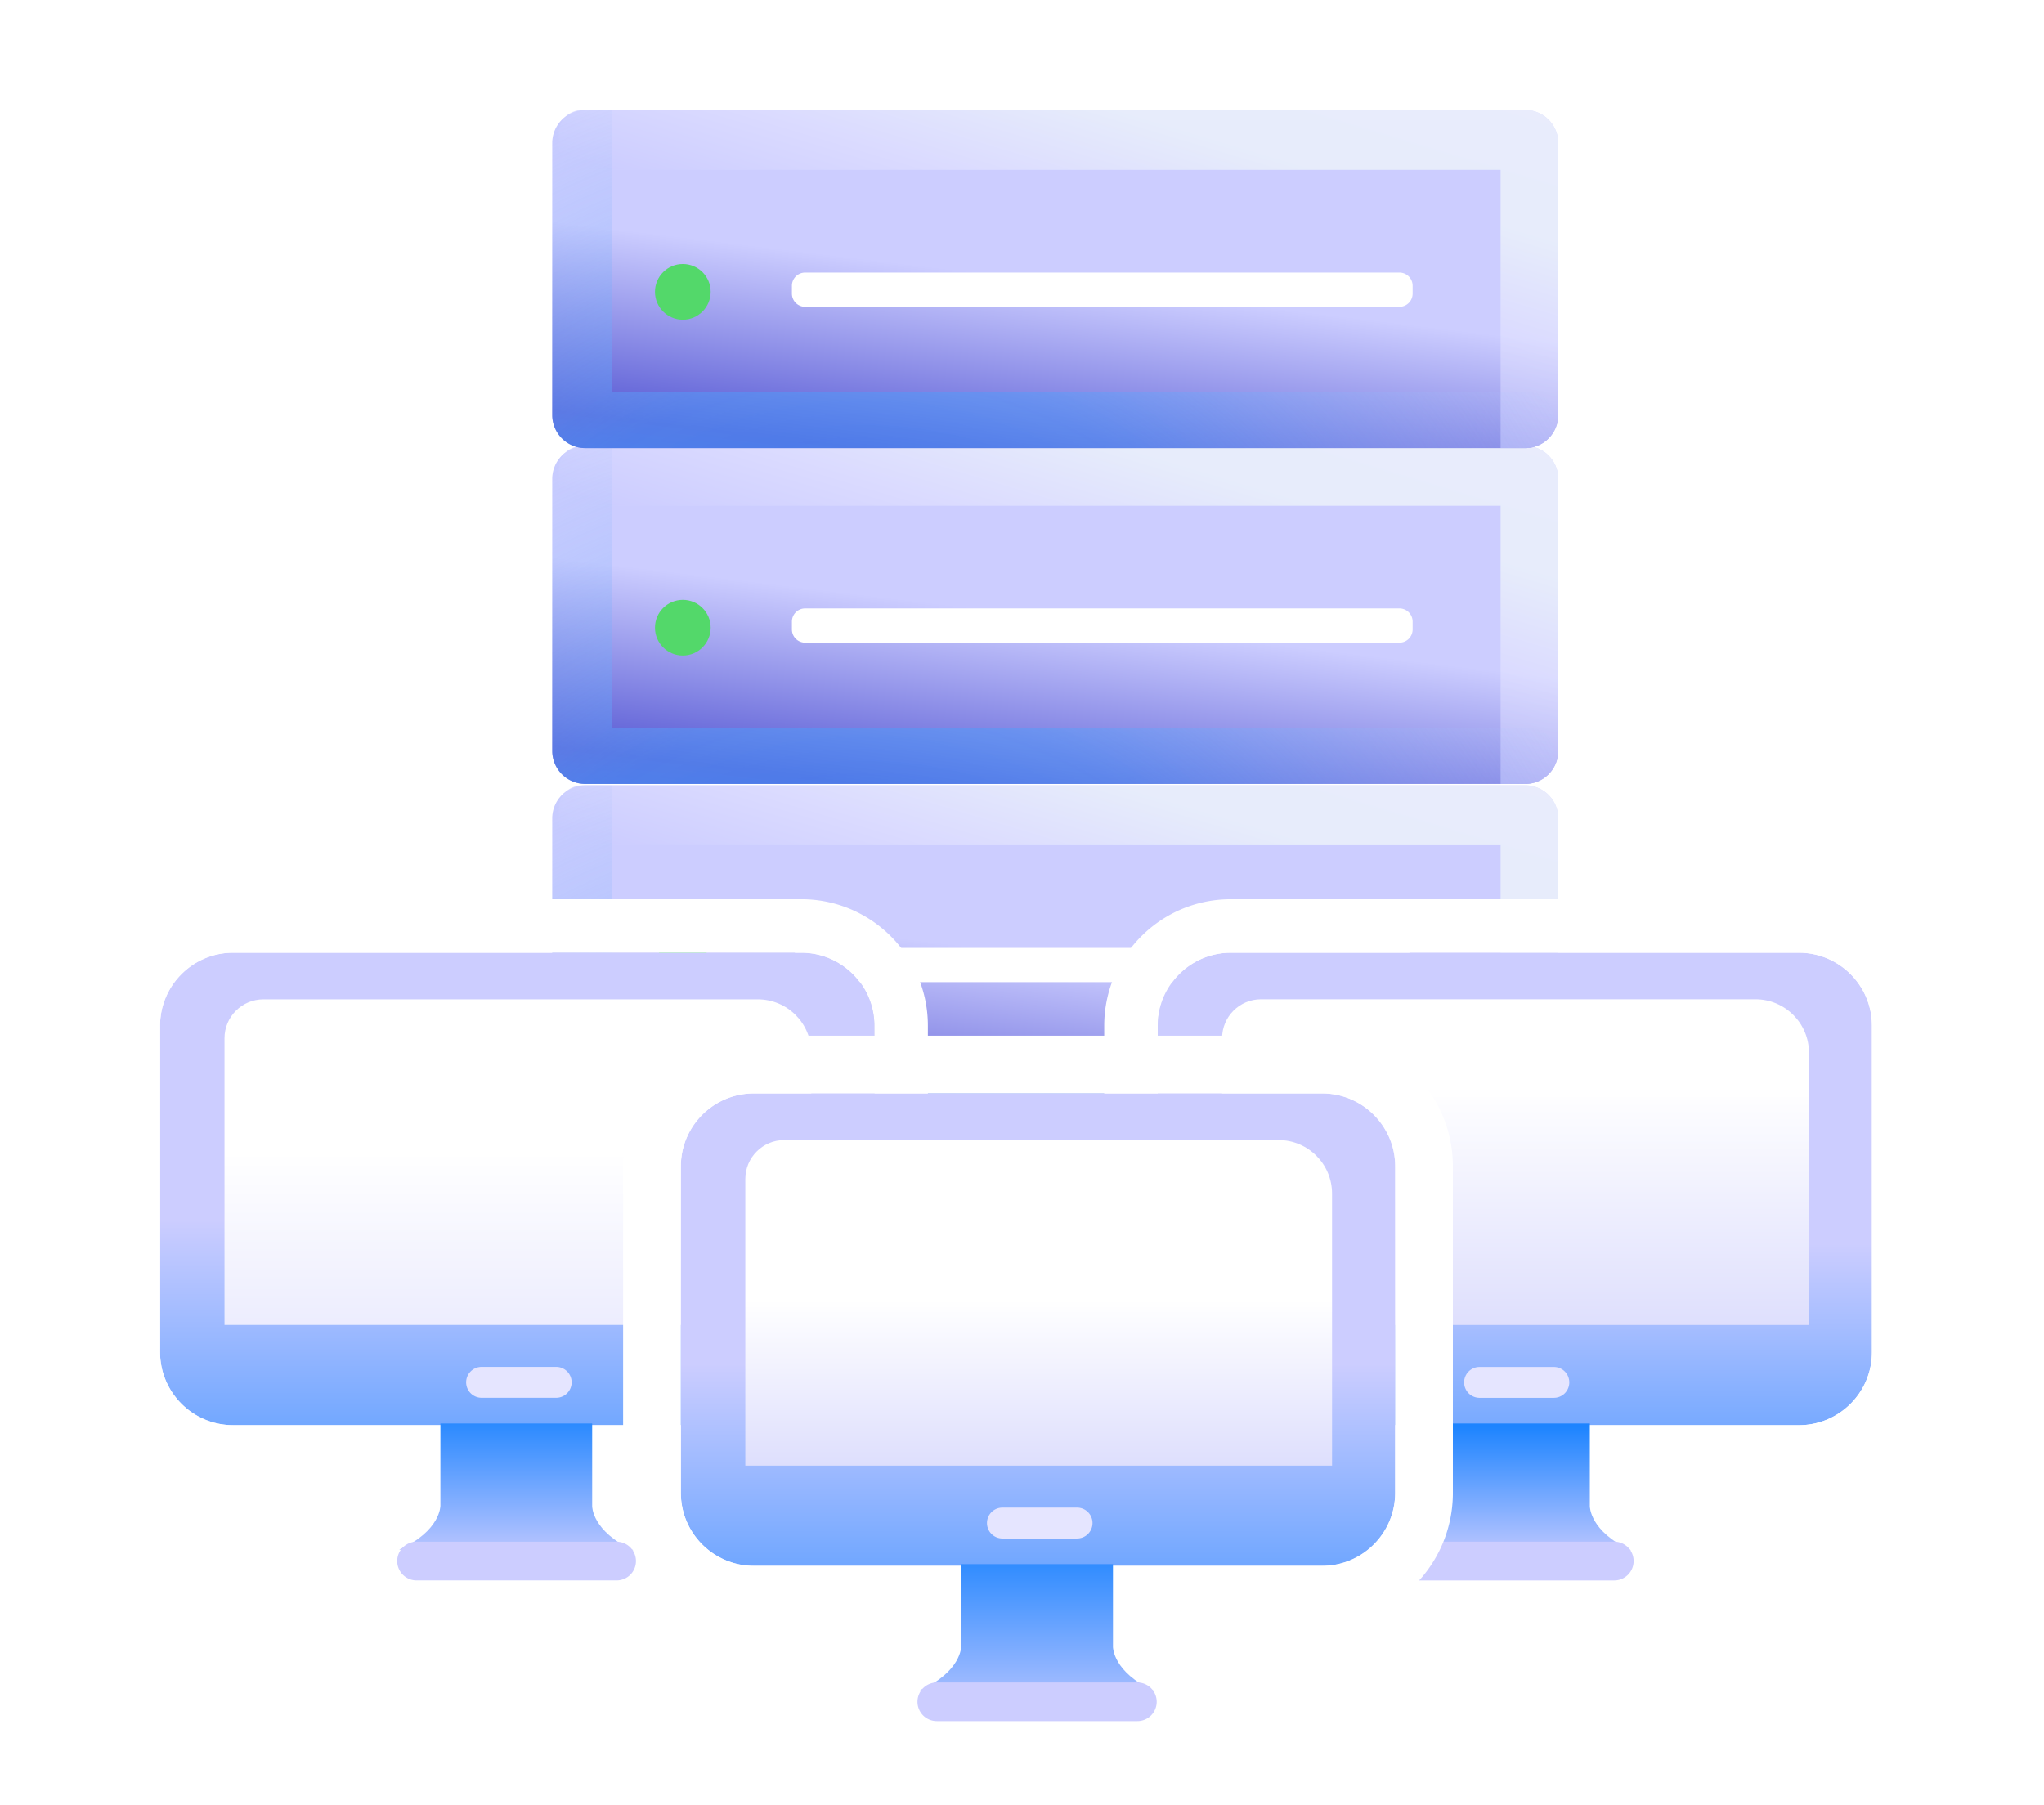 <svg xmlns="http://www.w3.org/2000/svg" xmlns:xlink="http://www.w3.org/1999/xlink" fill-rule="evenodd" stroke-linejoin="round" stroke-miterlimit="1.414" clip-rule="evenodd" viewBox="0 0 420 371" id="sharedhosting"><path fill="none" d="M.33.703h419.036v369.868H.33z"></path><path fill="url(#a)" d="M320.186 168.167a6.784 6.784 0 0 0-6.781-6.781H120.259a6.784 6.784 0 0 0-6.781 6.781v55.92a6.784 6.784 0 0 0 6.781 6.781h193.146a6.784 6.784 0 0 0 6.781-6.781v-55.92Z"></path><path fill="url(#b)" d="M308.341 230.868v-57.171H119.56a4.749 4.749 0 0 1-4.747-4.746v-2.819a4.749 4.749 0 0 1 4.747-4.746h193.845a6.785 6.785 0 0 1 6.726 5.917l.011.085.009.086.008.085.007.086.006.086.005.087.004.087.003.087.001.087.001.088v55.92a6.784 6.784 0 0 1-6.781 6.781h-5.064Z"></path><circle cx="140.305" cy="198.765" r="5.721" fill="#53d86a" class="color53ba2f svgShape"></circle><clipPath id="a"><ellipse cx="141.025" cy="196.932" rx="1.377" ry="1.367" fill="#fe9526" class="color000000 svgShape"></ellipse></clipPath><g clip-path="url(#a)" fill="#fe9526" class="color000000 svgShape"><use width="2.755" height="2.734" x="152.084" y="214.631" transform="scale(.918 .911)" xlink:href="#_Image4"></use></g><path fill="#ffffff" d="M290.266 197.515a2.715 2.715 0 0 0-2.713-2.713H165.436a2.714 2.714 0 0 0-2.712 2.713v1.61a2.713 2.713 0 0 0 2.712 2.712h122.117a2.714 2.714 0 0 0 2.713-2.712v-1.61Z" class="colorffffff svgShape"></path><path fill="url(#d)" d="M120.259 161.386h5.53v58.039h188.76a4.749 4.749 0 0 1 4.747 4.746v2.84c0 .16-.008.318-.024.475a6.78 6.78 0 0 1-5.867 3.382H120.259a6.784 6.784 0 0 1-6.781-6.781v-55.92a6.784 6.784 0 0 1 6.781-6.781Z"></path><path fill="url(#e)" d="M320.186 98.401a6.784 6.784 0 0 0-6.781-6.781H120.259a6.784 6.784 0 0 0-6.781 6.781v55.92a6.784 6.784 0 0 0 6.781 6.781h193.146a6.784 6.784 0 0 0 6.781-6.781v-55.92Z"></path><path fill="url(#f)" d="M308.341 161.102v-57.17H119.56a4.75 4.75 0 0 1-4.747-4.747v-2.818a4.75 4.75 0 0 1 4.747-4.747h193.845a6.786 6.786 0 0 1 6.726 5.918l.011.085.009.085.008.086.007.086.006.086.005.086.004.087.003.087.001.087.001.088v55.92a6.784 6.784 0 0 1-6.781 6.781h-5.064Z"></path><circle cx="140.305" cy="128.999" r="5.721" fill="#53d86a" class="color53ba2f svgShape"></circle><clipPath id="b"><ellipse cx="141.025" cy="127.166" rx="1.377" ry="1.367" fill="#fe9526" class="color000000 svgShape"></ellipse></clipPath><g clip-path="url(#b)" fill="#fe9526" class="color000000 svgShape"><use width="2.755" height="2.734" x="152.084" y="138.064" transform="scale(.918 .911)" xlink:href="#_Image4"></use></g><path fill="#ffffff" d="M290.266 127.749a2.714 2.714 0 0 0-2.713-2.712H165.436a2.713 2.713 0 0 0-2.712 2.712v1.61a2.714 2.714 0 0 0 2.712 2.713h122.117a2.715 2.715 0 0 0 2.713-2.713v-1.61Z" class="colorffffff svgShape"></path><path fill="url(#h)" d="M120.259 91.62h5.53v58.039h188.76a4.75 4.75 0 0 1 4.747 4.747v2.839c0 .161-.008.319-.024.475a6.779 6.779 0 0 1-5.867 3.382H120.259a6.784 6.784 0 0 1-6.781-6.781v-55.92a6.785 6.785 0 0 1 6.781-6.781Z"></path><path fill="url(#i)" d="M320.186 29.384a6.784 6.784 0 0 0-6.781-6.781H120.259a6.784 6.784 0 0 0-6.781 6.781v55.92a6.784 6.784 0 0 0 6.781 6.781h193.146a6.784 6.784 0 0 0 6.781-6.781v-55.92Z"></path><path fill="url(#j)" d="M308.341 92.085V34.914H119.56a4.749 4.749 0 0 1-4.747-4.746v-2.819a4.749 4.749 0 0 1 4.747-4.746h193.845a6.785 6.785 0 0 1 6.726 5.918l.011.085.009.085.008.085.007.086.006.087.005.086.004.087.003.087.001.087.001.088v55.92a6.784 6.784 0 0 1-6.781 6.781h-5.064Z"></path><circle cx="140.305" cy="59.982" r="5.721" fill="#53d86a" class="color53ba2f svgShape"></circle><clipPath id="c"><ellipse cx="141.025" cy="58.149" rx="1.377" ry="1.367" fill="#fe9526" class="color000000 svgShape"></ellipse></clipPath><g clip-path="url(#c)" fill="#fe9526" class="color000000 svgShape"><use width="2.755" height="2.734" x="152.084" y="62.318" transform="scale(.918 .911)" xlink:href="#_Image4"></use></g><path fill="#ffffff" d="M290.266 58.732a2.715 2.715 0 0 0-2.713-2.713H165.436a2.714 2.714 0 0 0-2.712 2.713v1.61a2.713 2.713 0 0 0 2.712 2.712h122.117a2.714 2.714 0 0 0 2.713-2.712v-1.61Z" class="colorffffff svgShape"></path><path fill="url(#l)" d="M120.259 22.603h5.53v58.039h188.76a4.75 4.75 0 0 1 4.747 4.747v2.839c0 .16-.008.319-.024.475a6.78 6.78 0 0 1-5.867 3.382H120.259a6.784 6.784 0 0 1-6.781-6.781v-55.92a6.784 6.784 0 0 1 6.781-6.781Z"></path><path fill="url(#m)" d="M384.646 210.796c0-8.279-6.721-15-15-15h-116.75c-8.279 0-15 6.721-15 15v67.094c0 8.278 6.721 15 15 15h116.75c8.279 0 15-6.722 15-15v-67.094Z"></path><path fill="#ffffff" d="m369.979 184.798.333.006.332.011.332.014.329.019.33.023.329.027.326.031.328.036.327.039.324.044.323.047.324.052.32.055.319.059.321.063.317.068.316.071.315.074.312.079.311.082.311.086.309.09.307.094.305.097.306.101.301.104.299.108.3.111.298.116.295.119.293.121.29.126.289.128.29.133.284.135.284.139.282.143.277.144.281.15.275.152.272.154.272.159.268.16.268.166.265.167.259.169.263.175.26.179.252.176.252.182.255.188.25.189.243.189.244.194.24.196.239.199.239.205.235.206.229.206.23.212.227.213.22.213.224.221.221.224.211.219.215.228.212.23.205.228.209.239.202.236.196.234.199.244.196.246.189.244.189.25.186.252.18.249.182.259.176.257.173.259.172.265.165.262.166.268.161.269.158.272.155.272.154.28.148.275.144.277.143.284.137.279.136.286.135.293.128.289.125.29.123.297.117.291.114.293.112.3.108.301.107.308.1.303.096.303.093.305.089.305.089.318.082.313.077.307.075.314.072.322.066.315.063.315.06.323.056.323.051.323.048.324.043.324.039.324.035.325.032.331.027.331.022.324.02.332.014.331.011.331.006.337.002.298v67.159l-.002.298-.006.338-.011.331-.014.331-.02.331-.022.324-.027.332-.032.331-.035.324-.039.324-.043.324-.048.324-.051.323-.056.323-.06.323-.063.315-.066.316-.072.321-.075.314-.077.307-.082.313-.089.319-.089.305-.093.304-.096.303-.1.303-.107.308-.108.301-.112.3-.114.293-.117.292-.123.296-.125.29-.128.289-.135.293-.136.286-.137.28-.143.283-.144.277-.148.275-.154.28-.155.273-.158.271-.161.27-.166.268-.165.261-.172.266-.173.258-.176.257-.182.26-.18.249-.186.252-.189.249-.189.244-.196.246-.199.244-.196.234-.202.237-.209.238-.205.228-.212.23-.215.229-.211.218-.221.224-.224.222-.22.212-.227.214-.23.211-.229.206-.235.206-.239.205-.238.199-.241.196-.244.194-.243.189-.25.189-.255.189-.252.181-.252.177-.26.178-.263.176-.259.168-.265.168-.268.165-.267.16-.273.159-.273.155-.275.152-.28.15-.277.144-.282.142-.284.139-.284.135-.29.133-.289.129-.29.125-.293.122-.296.119-.297.115-.3.112-.299.107-.301.104-.306.102-.305.097-.307.093-.309.09-.311.087-.311.082-.312.078-.315.075-.316.071-.317.067-.321.063-.319.06-.32.055-.324.051-.323.048-.324.043-.327.04-.328.035-.326.031-.329.027-.33.023-.329.019-.332.015-.332.01-.333.007-.298.002h-116.82l-.298-.002-.333-.007-.332-.01-.332-.015-.329-.019-.33-.023-.329-.027-.326-.031-.328-.035-.327-.04-.325-.043-.323-.048-.321-.051-.321-.055-.32-.06-.321-.063-.317-.067-.316-.071-.315-.075-.312-.078-.311-.082-.311-.087-.309-.09-.307-.093-.307-.098-.303-.101-.3-.103-.301-.108-.3-.112-.297-.115-.296-.119-.293-.122-.29-.125-.289-.129-.29-.133-.284-.135-.284-.139-.282-.142-.277-.144-.28-.15-.275-.152-.273-.155-.273-.159-.267-.16-.268-.165-.265-.168-.262-.17-.26-.174-.257-.176-.255-.179-.255-.184-.252-.186-.246-.186-.247-.192-.244-.194-.241-.196-.238-.199-.239-.205-.235-.206-.229-.206-.23-.211-.227-.214-.22-.212-.224-.222-.221-.224-.211-.218-.216-.229-.211-.23-.205-.228-.209-.238-.202-.237-.196-.234-.199-.244-.196-.246-.189-.244-.189-.249-.186-.252-.183-.254-.179-.255-.173-.252-.176-.263-.172-.266-.165-.261-.166-.268-.161-.27-.158-.271-.155-.273-.154-.28-.148-.275-.144-.277-.143-.283-.14-.286-.135-.286-.13-.281-.128-.289-.128-.296-.123-.296-.117-.292-.114-.293-.112-.3-.11-.307-.104-.302-.099-.296-.099-.31-.092-.304-.091-.312-.086-.312-.081-.306-.079-.314-.075-.314-.072-.321-.066-.316-.064-.322-.06-.322-.053-.31-.052-.324-.049-.33-.043-.324-.039-.324-.035-.324-.032-.331-.027-.332-.023-.324-.019-.331-.014-.331-.011-.331-.006-.338-.002-.298v-67.159l.002-.298.006-.337.011-.331.014-.331.019-.332.023-.324.027-.331.032-.331.035-.325.039-.324.043-.324.049-.33.052-.323.053-.31.06-.323.064-.322.066-.315.072-.322.075-.314.079-.313.081-.307.086-.312.091-.311.092-.305.099-.309.099-.297.104-.302.11-.307.112-.3.114-.293.117-.291.123-.297.128-.296.128-.288.13-.282.135-.286.14-.285.143-.284.144-.277.148-.275.154-.28.155-.272.158-.272.161-.269.166-.268.165-.262.172-.265.176-.264.173-.252.179-.255.183-.253.186-.252.189-.25.189-.244.196-.246.199-.244.196-.234.202-.236.209-.239.205-.228.211-.23.216-.228.211-.219.221-.224.224-.221.22-.213.227-.213.23-.212.229-.206.235-.206.239-.205.239-.199.24-.196.244-.194.247-.191.246-.187.252-.186.255-.184.255-.179.257-.176.26-.173.262-.171.265-.167.268-.166.268-.16.272-.159.272-.154.275-.152.281-.15.277-.144.282-.143.284-.139.284-.135.29-.133.289-.128.29-.126.293-.121.295-.119.298-.116.3-.111.301-.108.3-.104.303-.101.307-.097.307-.094.309-.09.311-.086.311-.082.312-.079.315-.074.316-.071.317-.068.321-.063.32-.059.321-.056.321-.051.323-.047.325-.044.327-.039.328-.036.326-.031.329-.027.33-.023.329-.019.332-.014.332-.011.333-.006.298-.002h116.82l.298.002Zm-117.083 10.998-.194.001-.193.004-.192.006-.192.008-.192.011-.19.014-.19.015-.19.018-.188.021-.188.022-.188.025-.186.028-.186.029-.185.032-.184.034-.183.037-.183.038-.182.041-.181.043-.18.045-.179.048-.178.049-.178.052-.176.054-.176.056-.175.057-.174.061-.172.062-.172.064-.171.066-.17.068-.168.07-.168.073-.167.074-.165.076-.165.078-.163.08-.162.082-.161.084-.16.085-.159.088-.158.089-.156.092-.156.093-.154.095-.152.096-.152.099-.15.1-.149.102-.148.104-.146.105-.145.107-.144.109-.142.111-.141.112-.14.114-.138.115-.137.117-.136.119-.133.12-.133.122-.131.124-.129.125-.129.126-.126.128-.125.13-.123.131-.122.132-.121.134-.118.136-.117.137-.116.138-.114.139-.112.141-.111.143-.108.143-.108.146-.105.146-.104.148-.102.149-.1.15-.099.151-.096.153-.095.154-.093.155-.091.157-.09.158-.087.158-.086.16-.084.161-.082.163-.08.163-.078.165-.076.165-.074.167-.072.167-.071.169-.068.17-.066.171-.064.172-.062.172-.06.174-.058.175-.056.175-.054.177-.052.177-.049.179-.047.179-.046.18-.043.181-.04.182-.039.182-.036.184-.035.184-.031.185-.03.186-.027.186-.025.187-.023.188-.02.189-.019.189-.015.19-.014.191-.01.191-.009.192-.006.193-.004.193-.001.194v67.094l.001.193.004.193.006.193.009.192.01.191.014.191.015.19.019.189.02.189.023.188.025.187.027.187.03.185.031.185.035.185.036.183.039.183.04.181.043.181.046.18.047.18.049.178.052.178.054.176.056.176.058.174.06.174.062.173.064.172.066.17.068.17.071.169.072.168.074.166.076.166.078.164.08.164.082.162.084.161.086.16.087.159.09.157.091.157.093.155.095.154.096.153.099.152.1.15.102.149.104.147.105.147.108.145.108.144.111.142.112.141.114.14.116.138.117.137.118.135.121.134.122.133.123.131.125.129.126.128.129.127.129.125.131.123.133.122.133.12.136.119.137.117.138.116.14.113.141.113.142.11.144.109.145.107.146.106.148.103.149.102.15.101.152.098.152.097.154.095.156.093.156.091.158.089.159.088.16.086.161.084.162.081.163.08.165.079.165.076.167.074.168.072.168.07.17.068.171.067.172.064.172.062.174.06.175.058.176.056.176.053.178.052.178.05.179.047.18.045.181.043.182.041.183.039.183.036.184.034.185.032.186.03.186.027.188.025.188.023.188.02.19.018.19.016.19.013.192.011.192.009.192.006.193.003.194.002h116.75l.194-.002.193-.003.192-.006.192-.009.192-.011.19-.013.19-.016.19-.018.188-.02.188-.023.188-.025.186-.027.186-.03.185-.032.184-.034.183-.036.183-.039.182-.041.181-.043.18-.045.179-.047.178-.05.178-.052.176-.053.176-.056.175-.058.174-.06.172-.062.172-.064.171-.067.17-.068.168-.07.168-.072.167-.074.165-.076.165-.079.163-.08.162-.081.161-.084.16-.086.159-.088.158-.089.156-.091.156-.093.154-.095.152-.097.152-.098.15-.101.149-.102.148-.103.146-.106.145-.107.144-.109.142-.11.141-.113.14-.113.138-.116.137-.117.136-.119.133-.12.133-.122.131-.123.129-.125.129-.127.126-.128.125-.129.123-.131.122-.133.121-.134.118-.135.117-.137.116-.138.114-.14.112-.141.111-.142.108-.144.108-.145.105-.147.104-.147.102-.149.1-.15.099-.152.096-.153.095-.154.093-.155.091-.157.09-.157.087-.159.086-.16.084-.161.082-.162.08-.164.078-.164.076-.166.074-.166.072-.168.071-.169.068-.17.066-.17.064-.172.062-.173.06-.174.058-.174.056-.176.054-.176.052-.178.049-.178.047-.18.046-.18.043-.181.04-.181.039-.183.036-.183.035-.185.031-.185.03-.185.027-.187.025-.187.023-.188.02-.189.019-.189.015-.19.014-.191.01-.191.009-.192.006-.193.004-.193.001-.193v-67.094l-.001-.194-.004-.193-.006-.193-.009-.192-.01-.191-.014-.191-.015-.19-.019-.189-.02-.189-.023-.188-.025-.187-.027-.186-.03-.186-.031-.185-.035-.184-.036-.184-.039-.182-.04-.182-.043-.181-.046-.18-.047-.179-.049-.179-.052-.177-.054-.177-.056-.175-.058-.175-.06-.174-.062-.172-.064-.172-.066-.171-.068-.17-.071-.169-.072-.167-.074-.167-.076-.165-.078-.165-.08-.163-.082-.163-.084-.161-.086-.16-.087-.158-.09-.158-.091-.157-.093-.155-.095-.154-.096-.153-.099-.151-.1-.15-.102-.149-.104-.148-.105-.146-.108-.146-.108-.143-.111-.143-.112-.141-.114-.139-.116-.138-.117-.137-.118-.136-.121-.134-.122-.132-.123-.131-.125-.13-.126-.128-.129-.126-.129-.125-.131-.124-.133-.122-.133-.12-.136-.119-.137-.117-.138-.115-.14-.114-.141-.112-.142-.111-.144-.109-.145-.107-.146-.105-.148-.104-.149-.102-.15-.1-.152-.099-.152-.096-.154-.095-.156-.093-.156-.092-.158-.089-.159-.088-.16-.085-.161-.084-.162-.082-.163-.08-.165-.078-.165-.076-.167-.074-.168-.073-.168-.07-.17-.068-.171-.066-.172-.064-.172-.062-.174-.061-.175-.057-.176-.056-.176-.054-.178-.052-.178-.049-.179-.048-.18-.045-.181-.043-.182-.041-.183-.038-.183-.037-.184-.034-.185-.032-.186-.029-.186-.028-.188-.025-.188-.022-.188-.021-.19-.018-.19-.015-.19-.014-.192-.011-.192-.008-.192-.006-.193-.004-.194-.001h-116.75Z" class="colorffffff svgShape"></path><path fill="url(#n)" d="M371.709 216.358c0-6.071-4.929-11-11-11H259.115c-4.416 0-8 3.585-8 8v58.938h120.594v-55.938Z"></path><path fill="#e5e5ff" d="M322.459 284.093a3.174 3.174 0 0 0-3.172-3.172h-15.344a3.173 3.173 0 0 0 0 6.344h15.344a3.174 3.174 0 0 0 3.172-3.172Z" class="colore5f1ff svgShape"></path><path fill="url(#o)" d="M295.493 292.539h31.185v17.004s-.056 5.197 8.457 9.033c-3.919.89-29.599 0-29.599 0v-.131c-.307.019-14.622.877-18.5 0 8.513-3.816 8.457-8.988 8.457-8.988v-16.918Z"></path><path fill="#cccdff" d="M335.677 320.803a3.977 3.977 0 0 0-3.975-3.976h-41.205a3.977 3.977 0 0 0-3.976 3.976v.017a3.978 3.978 0 0 0 3.976 3.976h41.205a3.978 3.978 0 0 0 3.975-3.976v-.017Z" class="colorcce6ff svgShape"></path><path fill="#cccdff" fill-opacity=".259" d="M184.047 216.266c0-8.279-6.721-15-15-15H52.276c-8.279 0-15 6.721-15 15v67.091c0 8.279 6.721 15 15 15h116.771c8.279 0 15-6.721 15-15v-67.091Z" class="colorcce6ff svgShape"></path><path fill="url(#p)" d="M179.659 210.793c0-8.279-6.721-15-15-15H47.888c-8.278 0-15 6.721-15 15v67.091c0 8.279 6.722 15 15 15h116.771c8.279 0 15-6.721 15-15v-67.091Z"></path><path fill="#ffffff" d="m164.994 184.795.332.006.331.011.331.015.331.018.33.023.329.028.326.031.327.035.327.04.325.043.323.047.322.052.322.055.32.059.319.064.317.067.316.071.315.075.312.078.313.083.31.086.308.089.307.094.305.097.305.101.302.104.299.108.302.112.295.115.295.118.294.123.291.125.291.13.286.131.284.135.285.139.282.143.28.146.277.148.275.151.276.157.269.157.267.16.268.165.266.168.262.171.26.173.257.176.258.181.251.181.25.184.249.19.25.193.244.195.238.194.238.198.238.204.236.207.229.206.23.211.227.214.223.216.221.218.218.22.217.226.216.228.208.227.205.228.209.238.202.236.199.239.196.24.192.242.196.252.186.246.183.247.186.258.179.255.176.257.176.264.169.259.165.262.166.268.161.27.159.271.157.278.151.275.145.27.147.282.143.283.14.286.135.286.133.287.128.289.125.29.121.29.12.298.115.299.11.294.108.301.107.308.1.303.097.303.092.305.089.305.089.318.082.313.077.307.075.314.072.322.068.321.063.316.058.316.056.323.05.317.048.324.044.33.039.324.036.331.031.325.027.324.023.332.019.331.015.337.01.331.006.325.003.298v67.169l-.003.298-.006.325-.01.331-.015.337-.019.332-.023.331-.027.324-.031.325-.036.331-.039.324-.044.331-.048.323-.05.317-.056.323-.058.316-.063.316-.068.322-.072.321-.075.314-.077.307-.082.313-.089.319-.089.305-.092.304-.097.304-.1.302-.107.308-.108.301-.11.294-.115.299-.12.298-.121.291-.125.289-.128.289-.133.288-.135.286-.14.284-.143.284-.147.283-.145.27-.151.274-.157.278-.158.271-.162.27-.166.268-.165.262-.169.26-.176.263-.176.257-.179.255-.186.258-.183.248-.185.245-.197.253-.192.242-.196.239-.199.238-.202.237-.209.238-.205.229-.208.226-.215.228-.218.226-.218.22-.221.218-.223.216-.227.214-.23.211-.229.206-.235.206-.239.205-.239.199-.237.193-.244.195-.25.194-.249.188-.25.185-.252.181-.256.181-.258.176-.26.174-.262.17-.266.168-.268.165-.267.16-.27.158-.274.156-.276.151-.277.149-.279.145-.283.143-.285.139-.284.135-.286.132-.291.129-.292.126-.293.122-.295.118-.295.115-.302.112-.3.108-.301.104-.305.101-.305.097-.307.094-.308.089-.31.087-.313.082-.311.079-.316.075-.316.071-.317.067-.319.063-.32.059-.322.056-.322.051-.323.047-.325.044-.327.039-.326.035-.327.032-.33.027-.329.023-.33.019-.331.014-.333.011-.332.006-.298.002H47.853l-.298-.002-.332-.006-.333-.011-.331-.014-.329-.019-.33-.023-.33-.027-.327-.032-.328-.035-.325-.039-.324-.044-.324-.047-.323-.052-.321-.055-.32-.059-.319-.063-.317-.067-.317-.072-.313-.074-.314-.079-.312-.082-.309-.086-.309-.09-.31-.094-.304-.097-.301-.1-.304-.105-.301-.108-.298-.112-.297-.115-.295-.118-.294-.122-.291-.126-.289-.128-.289-.133-.286-.136-.282-.138-.283-.143-.279-.145-.277-.149-.276-.151-.272-.155-.272-.159-.268-.16-.268-.165-.265-.168-.262-.17-.261-.174-.257-.176-.257-.181-.252-.181-.253-.187-.249-.189-.243-.189-.244-.194-.241-.196-.241-.202-.239-.205-.228-.2-.233-.209-.23-.211-.227-.214-.223-.216-.221-.218-.221-.224-.211-.218-.215-.228-.212-.23-.209-.233-.205-.234-.203-.237-.198-.238-.196-.239-.196-.247-.189-.244-.189-.249-.186-.252-.183-.254-.179-.255-.176-.257-.173-.259-.172-.264-.168-.267-.163-.263-.162-.27-.158-.271-.154-.273-.152-.274-.15-.281-.147-.282-.14-.279-.137-.278-.136-.287-.135-.293-.128-.289-.125-.289-.124-.297-.117-.292-.113-.293-.115-.306-.108-.301-.102-.296-.1-.302-.099-.31-.095-.311-.088-.305-.085-.306-.083-.312-.08-.32-.075-.315-.07-.314-.067-.316-.063-.315-.06-.323-.055-.323-.052-.323-.047-.324-.043-.324-.04-.324-.035-.325-.031-.331-.027-.331-.023-.324-.019-.332-.015-.331-.01-.331-.007-.337-.002-.298v-67.156l.002-.299.007-.337.01-.331.015-.331.019-.331.023-.325.027-.331.031-.331.035-.325.04-.324.043-.324.047-.323.052-.324.055-.323.06-.323.063-.315.067-.315.07-.315.075-.314.08-.32.083-.313.085-.306.088-.305.095-.311.099-.31.1-.302.102-.296.108-.301.115-.306.113-.293.117-.292.124-.296.125-.29.128-.289.135-.293.136-.286.137-.28.14-.278.147-.282.15-.281.152-.274.154-.273.158-.271.162-.27.162-.263.169-.267.172-.264.173-.259.176-.257.179-.255.183-.254.185-.251.19-.25.189-.244.196-.246.196-.24.199-.239.202-.236.205-.234.209-.232.212-.231.215-.228.211-.218.22-.224.222-.218.223-.216.227-.214.23-.211.232-.209.229-.201.239-.204.241-.201.241-.197.244-.194.243-.189.25-.189.252-.187.252-.181.258-.181.257-.176.259-.173.263-.171.265-.168.268-.165.268-.16.272-.159.273-.155.275-.151.277-.148.28-.146.282-.143.282-.138.286-.136.289-.133.289-.128.291-.125.294-.123.295-.118.298-.116.297-.11.301-.109.304-.105.301-.1.304-.097.31-.094.309-.09.309-.085.312-.083.315-.079.312-.074.316-.071.318-.067.319-.064.32-.059.321-.055.323-.052.324-.047.324-.043.325-.04.329-.035.326-.031.329-.028.331-.023.33-.018.331-.015.331-.011.332-.006.299-.002h116.842l.299.002ZM47.888 195.793l-.193.001-.194.004-.192.006-.192.009-.191.011-.191.013-.19.016-.189.018-.189.02-.188.023-.187.025-.187.027-.186.03-.185.032-.184.034-.183.036-.183.039-.182.04-.18.043-.181.046-.179.047-.178.05-.178.051-.176.054-.176.056-.174.058-.174.06-.173.062-.172.064-.171.066-.169.068-.169.071-.168.072-.166.074-.166.076-.164.078-.164.08-.162.082-.161.084-.16.086-.159.087-.158.09-.156.091-.155.093-.154.095-.153.097-.152.098-.15.1-.149.102-.148.104-.146.106-.145.107-.144.109-.142.11-.141.112-.14.114-.138.116-.137.117-.135.118-.134.121-.133.122-.131.123-.129.125-.128.127-.127.128-.125.129-.123.131-.122.133-.12.134-.119.135-.117.137-.116.138-.113.14-.113.141-.11.142-.109.144-.107.145-.106.146-.103.148-.102.149-.101.15-.098.152-.097.152-.095.155-.093.155-.091.156-.09.158-.087.159-.086.16-.084.161-.082.162-.08.163-.078.165-.076.165-.074.167-.072.168-.07.168-.069.17-.066.171-.064.172-.062.173-.06.173-.058.175-.056.176-.054.176-.051.178-.05.178-.047.179-.045.18-.043.181-.041.182-.039.183-.036.183-.034.184-.032.185-.03.186-.027.187-.025.187-.023.188-.02.188-.018.19-.016.19-.013.19-.011.192-.009.192-.006.192-.003.193-.002.194v67.091l.002.194.003.193.006.193.009.192.011.191.013.191.016.19.018.189.02.189.023.187.025.188.027.186.03.186.032.185.034.184.036.184.039.182.041.182.043.181.045.18.047.179.05.179.051.177.054.177.056.175.058.175.06.174.062.172.064.172.066.171.069.17.07.168.072.168.074.167.076.165.078.165.08.163.082.162.084.162.086.16.087.158.09.158.091.156.093.156.095.154.097.153.098.151.101.15.102.149.103.148.106.146.107.145.109.144.11.143.113.141.113.139.116.138.117.137.119.136.12.134.122.132.123.131.125.13.127.128.128.126.129.125.131.124.133.121.134.121.135.118.137.118.138.115.14.114.141.112.142.111.144.109.145.107.146.105.148.104.149.102.15.1.152.099.153.096.154.095.155.093.156.092.158.089.159.088.16.085.161.084.162.082.164.08.164.078.166.076.166.074.168.073.169.07.169.068.171.066.172.064.173.062.174.06.174.058.176.056.176.054.178.052.178.049.179.048.181.045.18.043.182.041.183.038.183.037.184.034.185.032.186.029.187.027.187.026.188.022.189.021.189.018.19.015.191.014.191.011.192.008.192.006.194.004.193.001h116.771l.194-.001.193-.004.193-.006.192-.008.191-.011.191-.014.19-.015.189-.018.189-.021.188-.022.187-.026.187-.027.185-.029.185-.032.184-.034.184-.037.183-.038.181-.041.181-.043.18-.045.18-.048.178-.049.177-.052.177-.054.176-.056.174-.058.174-.06.173-.062.172-.064.17-.066.17-.068.169-.07.168-.073.166-.074.166-.076.164-.078.164-.08.162-.082.161-.084.16-.085.159-.088.157-.089.157-.092.155-.093.154-.095.153-.096.151-.099.151-.1.149-.102.147-.104.147-.105.145-.107.144-.109.142-.111.141-.112.14-.114.138-.115.137-.118.135-.118.134-.121.132-.121.131-.124.13-.125.128-.126.127-.128.124-.13.124-.131.122-.132.12-.134.119-.136.117-.137.115-.138.114-.139.112-.141.111-.143.109-.144.107-.145.106-.146.103-.148.102-.149.1-.15.099-.151.097-.153.095-.154.093-.156.091-.156.089-.158.088-.158.086-.16.083-.162.082-.162.08-.163.078-.165.077-.165.074-.167.072-.168.07-.168.068-.17.067-.171.064-.172.062-.172.06-.174.058-.175.056-.175.053-.177.052-.177.05-.179.047-.179.045-.18.043-.181.041-.182.038-.182.037-.184.034-.184.032-.185.03-.186.027-.186.025-.188.023-.187.02-.189.018-.189.016-.19.013-.191.011-.191.008-.192.007-.193.003-.193.001-.194v-67.091l-.001-.194-.003-.193-.007-.192-.008-.192-.011-.192-.013-.19-.016-.19-.018-.19-.02-.188-.023-.188-.025-.187-.027-.187-.03-.186-.032-.185-.034-.184-.037-.183-.038-.183-.041-.182-.043-.181-.045-.18-.047-.179-.05-.178-.052-.178-.053-.176-.056-.176-.058-.175-.06-.173-.062-.173-.064-.172-.067-.171-.068-.17-.07-.168-.072-.168-.074-.167-.077-.165-.078-.165-.08-.163-.082-.162-.083-.161-.086-.16-.088-.159-.089-.158-.091-.156-.093-.155-.095-.155-.097-.152-.099-.152-.1-.15-.102-.149-.103-.148-.106-.146-.107-.145-.109-.144-.111-.142-.112-.141-.114-.14-.115-.138-.117-.137-.119-.135-.12-.134-.122-.133-.124-.131-.124-.129-.127-.128-.128-.127-.13-.125-.131-.123-.132-.122-.134-.121-.135-.118-.137-.117-.138-.116-.14-.114-.141-.112-.142-.11-.144-.109-.145-.107-.147-.106-.147-.104-.149-.102-.151-.1-.151-.098-.153-.097-.154-.095-.155-.093-.157-.091-.157-.09-.159-.087-.16-.086-.161-.084-.162-.082-.164-.08-.164-.078-.166-.076-.166-.074-.168-.072-.169-.071-.17-.068-.17-.066-.172-.064-.173-.062-.174-.06-.174-.058-.176-.056-.177-.054-.177-.051-.178-.05-.18-.047-.18-.046-.181-.043-.181-.04-.183-.039-.184-.036-.184-.034-.185-.032-.185-.03-.187-.027-.187-.025-.188-.023-.189-.02-.189-.018-.19-.016-.191-.013-.191-.011-.192-.009-.193-.006-.193-.004-.194-.001H47.888Z" class="colorffffff svgShape"></path><path fill="url(#q)" d="M166.704 216.371c0-6.072-4.929-11-11-11H54.128c-4.415 0-8 3.584-8 8v58.913h120.576v-55.913Z"></path><path fill="#e5e5ff" d="M117.462 284.081a3.177 3.177 0 0 0-3.176-3.175H98.958a3.177 3.177 0 0 0-3.175 3.175 3.176 3.176 0 0 0 3.175 3.175h15.328a3.176 3.176 0 0 0 3.176-3.175Z" class="colore5f1ff svgShape"></path><path fill="url(#r)" d="M90.493 292.539h31.185v17.004s-.056 5.197 8.457 9.033c-3.919.89-29.599 0-29.599 0v-.131c-.307.019-14.622.877-18.5 0 8.513-3.816 8.457-8.988 8.457-8.988v-16.918Z"></path><path fill="#cccdff" d="M130.676 320.816a3.978 3.978 0 0 0-3.976-3.975H85.486a3.977 3.977 0 0 0 0 7.951H126.7a3.978 3.978 0 0 0 3.976-3.976Z" class="colorcce6ff svgShape"></path><path fill="#cccdff" fill-opacity=".259" d="M291.052 245.171c0-8.279-6.721-15-15-15h-116.75c-8.278 0-15 6.721-15 15v67.094c0 8.278 6.722 15 15 15h116.75c8.279 0 15-6.722 15-15v-67.094Z" class="colorcce6ff svgShape"></path><path fill="url(#s)" d="M286.677 239.702c0-8.279-6.721-15-15-15H154.896c-8.279 0-15 6.721-15 15v67.094c0 8.279 6.721 15 15 15h116.781c8.279 0 15-6.721 15-15v-67.094Z"></path><path fill="#ffffff" d="m272.021 212.844.344.007.343.01.342.016.341.019.34.024.341.028.338.032.337.037.336.04.337.045.335.049.333.053.331.057.33.062.329.065.33.07.326.073.323.077.325.081.323.085.321.089.318.093.316.096.316.101.315.104.313.109.31.111.307.115.308.119.304.122.303.126.301.13.298.132.299.138.297.141.29.142.292.147.289.151.287.153.283.157.282.159.282.165.279.167.276.171.272.171.271.176.267.179.267.182.266.188.26.187.26.192.258.195.252.196.252.2.248.203.25.208.247.212.239.21.237.212.237.219.235.221.231.223.228.225.224.227.226.233.218.232.219.238.215.24.212.242.209.244.206.246.202.248.199.25.203.261.192.253.192.26.188.262.186.264.181.265.178.267.178.274.175.275.17.278.164.273.164.28.159.282.157.283.155.29.152.292.145.287.144.295.14.296.134.29.133.298.132.306.127.307.121.301.12.309.116.31.109.305.108.312.106.319.1.313.095.315.094.322.09.322.085.324.079.317.078.324.074.332.069.326.066.333.062.333.055.32.054.334.049.342.045.335.041.335.037.342.031.335.028.335.024.342.02.342.015.349.011.342.006.335.002.306v67.178l-.002.306-.006.335-.011.342-.015.349-.02.342-.024.342-.028.335-.031.335-.037.342-.041.335-.045.335-.049.342-.054.334-.055.319-.062.334-.066.333-.069.326-.074.332-.077.324-.08.317-.085.324-.09.322-.094.322-.095.314-.1.314-.106.32-.108.311-.109.305-.116.31-.12.308-.121.302-.127.307-.132.305-.133.298-.134.291-.14.296-.144.295-.145.287-.152.291-.155.291-.156.283-.16.282-.164.28-.164.273-.17.277-.175.276-.178.274-.178.267-.181.265-.186.264-.188.261-.192.261-.193.254-.202.26-.199.25-.202.248-.206.246-.208.244-.213.242-.215.24-.219.237-.218.232-.226.234-.224.227-.229.226-.231.223-.234.22-.237.218-.237.213-.24.211-.246.21-.25.209-.249.203-.251.2-.252.196-.257.195-.261.192-.26.188-.266.186-.266.182-.268.18-.272.176-.27.171-.277.17-.28.168-.281.165-.282.159-.283.157-.287.153-.289.151-.292.147-.291.143-.296.14-.298.137-.299.133-.301.13-.303.125-.305.123-.307.119-.307.115-.31.111-.313.108-.315.105-.316.1-.315.096-.319.093-.322.09-.322.085-.324.081-.324.077-.327.074-.328.069-.329.065-.331.061-.331.058-.334.053-.335.049-.336.045-.336.04-.337.037-.338.032-.341.028-.339.024-.342.019-.343.015-.342.011-.344.007-.306.002H154.858l-.306-.002-.344-.007-.342-.011-.343-.015-.341-.019-.34-.024-.34-.028-.338-.032-.338-.037-.337-.04-.334-.045-.336-.049-.333-.053-.331-.058-.331-.061-.33-.065-.327-.069-.326-.074-.327-.077-.322-.081-.323-.085-.322-.09-.317-.092-.317-.097-.318-.101-.313-.104-.311-.107-.312-.112-.306-.115-.308-.119-.305-.123-.303-.125-.303-.131-.299-.133-.296-.136-.292-.139-.295-.144-.292-.147-.289-.151-.286-.153-.284-.157-.285-.161-.278-.163-.277-.165-.277-.171-.273-.173-.271-.176-.269-.18-.266-.182-.266-.186-.263-.19-.257-.19-.254-.193-.255-.198-.256-.203-.249-.203-.242-.203-.246-.21-.244-.214-.237-.213-.237-.218-.234-.22-.231-.223-.228-.226-.225-.227-.226-.234-.222-.236-.214-.233-.216-.24-.212-.242-.205-.24-.21-.25-.206-.253-.198-.25-.195-.251-.196-.258-.192-.261-.189-.261-.185-.264-.182-.265-.178-.267-.178-.274-.174-.276-.168-.271-.167-.279-.163-.28-.16-.282-.16-.289-.152-.285-.149-.285-.148-.293-.144-.295-.14-.296-.137-.297-.132-.298-.129-.299-.125-.301-.124-.307-.12-.309-.113-.304-.112-.311-.11-.318-.104-.313-.1-.314-.097-.321-.092-.315-.087-.316-.086-.323-.083-.331-.077-.324-.071-.319-.071-.332-.066-.333-.06-.327-.058-.333-.053-.335-.049-.334-.045-.335-.04-.335-.036-.335-.033-.342-.028-.335-.024-.342-.02-.349-.014-.335-.011-.342-.007-.349-.002-.306v-67.164l.002-.306.007-.349.011-.342.014-.335.02-.349.024-.342.028-.335.033-.342.036-.335.04-.335.045-.335.049-.334.053-.335.058-.334.06-.326.066-.333.071-.333.071-.318.077-.324.083-.331.086-.323.087-.316.092-.316.098-.321.099-.313.104-.313.11-.318.112-.311.113-.304.12-.309.124-.308.125-.3.129-.299.132-.299.137-.296.14-.296.144-.295.148-.293.149-.286.152-.284.16-.289.16-.282.163-.28.167-.279.168-.272.174-.275.178-.274.178-.267.182-.265.185-.264.189-.262.192-.26.195-.258.196-.252.198-.249.206-.253.21-.25.205-.24.212-.242.215-.24.216-.234.222-.236.225-.233.225-.227.227-.225.231-.223.235-.221.238-.219.236-.212.243-.214.247-.211.242-.202.249-.203.256-.203.255-.198.254-.193.257-.19.263-.189.266-.188.267-.182.268-.179.27-.176.275-.174.277-.17.275-.165.279-.163.285-.161.284-.157.286-.153.289-.151.292-.147.294-.144.294-.139.296-.136.297-.133.304-.131.304-.126.304-.122.307-.119.307-.115.312-.112.311-.108.313-.103.318-.102.318-.096.317-.093.32-.089.324-.085.323-.081.325-.077.326-.073.329-.07.329-.065.331-.062.331-.057.333-.053.335-.049.335-.045.337-.04.338-.037.338-.032.34-.028.341-.024.34-.019.342-.016.343-.01.344-.007.306-.002h116.857l.306.002Zm-117.125 11.858-.194.001-.193.004-.192.006-.192.009-.192.011-.19.013-.19.016-.19.018-.188.02-.188.023-.188.025-.186.027-.186.03-.185.032-.184.034-.183.036-.183.039-.182.04-.181.043-.18.046-.179.047-.178.05-.178.051-.176.054-.176.056-.175.058-.174.06-.172.062-.172.064-.171.066-.17.068-.168.071-.168.072-.167.074-.165.076-.165.078-.163.08-.162.082-.161.084-.16.086-.159.087-.158.09-.156.091-.156.093-.154.095-.152.097-.152.098-.15.1-.149.102-.148.104-.146.105-.145.108-.144.109-.142.11-.141.112-.14.114-.138.116-.137.117-.136.118-.133.121-.133.122-.131.123-.129.125-.129.127-.126.128-.125.129-.123.131-.122.133-.121.134-.118.135-.117.137-.116.138-.114.14-.112.141-.111.142-.108.144-.108.145-.105.146-.104.148-.102.149-.1.15-.099.152-.096.152-.095.154-.093.156-.091.156-.09.158-.087.159-.086.16-.084.161-.082.162-.08.163-.078.165-.076.165-.074.167-.072.168-.071.168-.068.17-.066.171-.064.172-.062.173-.06.173-.058.175-.056.176-.054.176-.052.178-.049.178-.047.179-.046.18-.043.181-.04.182-.039.183-.036.183-.035.184-.031.185-.03.186-.027.186-.025.188-.023.188-.02.188-.019.19-.015.19-.014.19-.01.192-.009.192-.006.192-.004.193-.001.194v67.094l.001.194.004.193.006.192.009.192.01.192.014.19.015.19.019.19.02.188.023.188.025.187.027.187.03.186.031.185.035.184.036.183.039.183.04.182.043.181.046.18.047.179.049.178.052.178.054.176.056.176.058.175.06.173.062.173.064.172.066.171.068.169.071.169.072.168.074.166.076.166.078.165.08.163.082.162.084.161.086.16.087.159.09.158.091.156.093.155.095.154.096.153.099.152.1.15.102.149.104.148.105.146.108.145.108.144.111.142.112.141.114.14.116.138.117.137.118.135.121.134.122.133.123.131.125.129.126.128.129.127.129.125.131.123.133.122.133.12.136.119.137.117.138.116.14.114.141.112.142.11.144.109.145.107.146.106.148.104.149.102.15.1.152.098.152.097.154.095.156.093.156.091.158.09.159.087.16.086.161.084.162.082.163.08.165.078.165.076.167.074.168.072.168.07.17.069.171.066.172.064.172.062.174.06.175.058.176.056.176.054.178.051.178.05.179.047.18.045.181.043.182.041.183.039.183.036.184.034.185.032.186.03.186.027.188.025.188.023.188.02.19.018.19.016.19.013.192.011.192.009.192.006.193.004.194.001h116.781l.194-.001.193-.004.193-.006.192-.009.191-.011.191-.013.19-.016.189-.018.189-.02.188-.023.187-.025.186-.027.186-.03.185-.032.184-.034.184-.036.182-.039.182-.041.181-.043.18-.045.179-.047.179-.05.177-.051.177-.054.175-.056.175-.058.174-.06.173-.062.171-.064.171-.066.17-.069.169-.07.167-.072.167-.074.165-.076.165-.078.163-.08.163-.082.161-.084.16-.086.159-.087.157-.09.157-.091.155-.093.154-.095.153-.097.151-.098.15-.1.149-.102.148-.104.147-.106.145-.107.143-.109.143-.11.141-.112.139-.114.139-.116.136-.117.136-.119.134-.12.132-.122.131-.123.13-.125.128-.127.126-.128.125-.129.124-.131.122-.133.12-.134.119-.135.117-.137.115-.138.114-.14.112-.141.111-.142.109-.144.107-.145.105-.146.104-.148.102-.149.1-.15.099-.152.096-.153.095-.154.093-.155.092-.156.089-.158.088-.159.085-.16.084-.161.082-.162.08-.163.078-.165.076-.166.075-.166.072-.168.07-.169.068-.169.066-.171.064-.172.063-.173.06-.173.058-.175.055-.176.054-.176.052-.178.049-.178.048-.179.045-.18.043-.181.041-.182.038-.183.037-.183.034-.184.032-.185.029-.186.028-.187.025-.187.022-.188.021-.188.018-.19.015-.19.014-.19.011-.192.008-.192.006-.192.004-.193.001-.194v-67.094l-.001-.194-.004-.193-.006-.192-.008-.192-.011-.192-.014-.19-.015-.19-.018-.19-.021-.188-.022-.188-.025-.188-.028-.186-.029-.186-.032-.185-.034-.184-.037-.183-.038-.183-.041-.182-.043-.181-.045-.18-.048-.179-.049-.178-.052-.178-.054-.176-.055-.176-.058-.175-.06-.173-.063-.173-.064-.172-.066-.171-.068-.17-.07-.168-.072-.168-.075-.167-.076-.165-.078-.165-.08-.163-.082-.162-.084-.161-.085-.16-.088-.159-.089-.158-.092-.156-.093-.156-.095-.154-.096-.152-.099-.152-.1-.15-.102-.149-.104-.148-.105-.146-.107-.145-.109-.144-.111-.142-.112-.141-.114-.14-.115-.138-.117-.137-.119-.135-.12-.134-.122-.133-.124-.131-.125-.129-.126-.128-.128-.127-.13-.125-.131-.123-.132-.122-.134-.121-.136-.118-.136-.117-.139-.116-.139-.114-.141-.112-.143-.11-.143-.109-.145-.108-.147-.105-.148-.104-.149-.102-.15-.1-.151-.098-.153-.097-.154-.095-.155-.093-.157-.091-.157-.09-.159-.087-.16-.086-.161-.084-.163-.082-.163-.08-.165-.078-.165-.076-.167-.074-.167-.072-.169-.071-.17-.068-.171-.066-.171-.064-.173-.062-.174-.06-.175-.058-.175-.056-.177-.054-.177-.051-.179-.05-.179-.047-.18-.046-.181-.043-.182-.04-.182-.039-.184-.036-.184-.034-.185-.032-.186-.03-.186-.027-.187-.025-.188-.023-.189-.02-.189-.018-.19-.016-.191-.013-.191-.011-.192-.009-.193-.006-.193-.004-.194-.001H154.896Z" class="colorffffff svgShape"></path><path fill="url(#t)" d="M273.709 245.296c0-6.071-4.929-11-11-11H161.146c-4.415 0-8 3.584-8 8v58.906h120.563v-55.906Z"></path><path fill="#e5e5ff" d="M224.49 312.999a3.174 3.174 0 0 0-3.172-3.172h-15.344a3.174 3.174 0 0 0-3.172 3.172 3.174 3.174 0 0 0 3.172 3.172h15.344a3.174 3.174 0 0 0 3.172-3.172Z" class="colore5f1ff svgShape"></path><path fill="url(#u)" d="M197.507 321.452h31.185v17.004s-.056 5.197 8.456 9.033c-3.918.89-29.599 0-29.599 0v-.131c-.306.019-14.621.877-18.499 0 8.513-3.816 8.457-8.987 8.457-8.987v-16.919Z"></path><path fill="#cccdff" d="M237.677 349.733a3.97 3.97 0 0 0-3.968-3.968H192.49a3.97 3.97 0 0 0-3.969 3.968 3.97 3.97 0 0 0 3.969 3.969h41.219a3.97 3.97 0 0 0 3.968-3.969Z" class="colorcce6ff svgShape"></path><defs><linearGradient id="a" x2="1" gradientTransform="rotate(97.071 33.203 207.282) scale(82.223)" gradientUnits="userSpaceOnUse"><stop offset="0" stop-color="#cccdff" class="stopColorcce6ff svgShape"></stop><stop offset=".47" stop-color="#595bd4" class="stopColor9cd1ff svgShape"></stop><stop offset="1" stop-color="#1d84ff" class="stopColor1d98ff svgShape"></stop></linearGradient><linearGradient id="b" x2="1" gradientTransform="rotate(-73.234 245.342 -46.953) scale(105.751)" gradientUnits="userSpaceOnUse"><stop offset="0" stop-color="#cccdff" stop-opacity=".62" class="stopColorcce6ff svgShape"></stop><stop offset=".18" stop-color="#e2e2ff" stop-opacity=".62" class="stopColore2f1ff svgShape"></stop><stop offset=".39" stop-color="#f6fff8" stop-opacity=".62" class="stopColorf6fbff svgShape"></stop><stop offset="1" stop-color="#ffffff" stop-opacity=".62" class="stopColorffffff svgShape"></stop></linearGradient><linearGradient id="e" x2="1" gradientTransform="rotate(97.071 63.936 172.408) scale(82.223)" gradientUnits="userSpaceOnUse"><stop offset="0" stop-color="#cccdff" class="stopColorcce6ff svgShape"></stop><stop offset=".47" stop-color="#595bd4" class="stopColor9cd1ff svgShape"></stop><stop offset="1" stop-color="#1d84ff" class="stopColor1d98ff svgShape"></stop></linearGradient><linearGradient id="f" x2="1" gradientTransform="rotate(-73.234 198.389 -81.851) scale(105.751)" gradientUnits="userSpaceOnUse"><stop offset="0" stop-color="#cccdff" stop-opacity=".62" class="stopColorcce6ff svgShape"></stop><stop offset=".18" stop-color="#e2e2ff" stop-opacity=".62" class="stopColore2f1ff svgShape"></stop><stop offset=".39" stop-color="#f6fff8" stop-opacity=".62" class="stopColorf6fbff svgShape"></stop><stop offset="1" stop-color="#ffffff" stop-opacity=".62" class="stopColorffffff svgShape"></stop></linearGradient><linearGradient id="i" x2="1" gradientTransform="rotate(97.071 94.45 137.897) scale(82.223)" gradientUnits="userSpaceOnUse"><stop offset="0" stop-color="#cccdff" class="stopColorcce6ff svgShape"></stop><stop offset=".47" stop-color="#595bd4" class="stopColor9cd1ff svgShape"></stop><stop offset="1" stop-color="#1d84ff" class="stopColor1d98ff svgShape"></stop></linearGradient><linearGradient id="j" x2="1" gradientTransform="rotate(-73.234 151.964 -116.326) scale(105.751)" gradientUnits="userSpaceOnUse"><stop offset="0" stop-color="#cccdff" stop-opacity=".62" class="stopColorcce6ff svgShape"></stop><stop offset=".18" stop-color="#e2e2ff" stop-opacity=".62" class="stopColore2f1ff svgShape"></stop><stop offset=".39" stop-color="#f6fff8" stop-opacity=".62" class="stopColorf6fbff svgShape"></stop><stop offset="1" stop-color="#ffffff" stop-opacity=".62" class="stopColorffffff svgShape"></stop></linearGradient><linearGradient id="m" x2="1" gradientTransform="rotate(90 61.537 317.122) scale(77.266)" gradientUnits="userSpaceOnUse"><stop offset="0" stop-color="#cccdff" class="stopColorcce6ff svgShape"></stop><stop offset="1" stop-color="#1d84ff" class="stopColor1d98ff svgShape"></stop></linearGradient><linearGradient id="n" x2="1" gradientTransform="rotate(90 52.317 275.56) scale(70.501)" gradientUnits="userSpaceOnUse"><stop offset="0" stop-color="#ffffff" class="stopColorffffff svgShape"></stop><stop offset="1" stop-color="#d0d1fc" class="stopColord0e4fc svgShape"></stop></linearGradient><linearGradient id="o" x2="1" gradientTransform="rotate(-90 320.838 .902) scale(28.55)" gradientUnits="userSpaceOnUse"><stop offset="0" stop-color="#cccdff" class="stopColorcce6ff svgShape"></stop><stop offset="1" stop-color="#1d84ff" class="stopColor1d98ff svgShape"></stop></linearGradient><linearGradient id="p" x2="1" gradientTransform="rotate(90 -104.08 146.513) scale(82.562)" gradientUnits="userSpaceOnUse"><stop offset="0" stop-color="#cccdff" class="stopColorcce6ff svgShape"></stop><stop offset="1" stop-color="#1d84ff" class="stopColor1d98ff svgShape"></stop></linearGradient><linearGradient id="q" x2="1" gradientTransform="rotate(90 -71.676 165.013) scale(89.61)" gradientUnits="userSpaceOnUse"><stop offset="0" stop-color="#ffffff" class="stopColorffffff svgShape"></stop><stop offset="1" stop-color="#d0d1fc" class="stopColord0e4fc svgShape"></stop></linearGradient><linearGradient id="r" x2="1" gradientTransform="rotate(-90 213.807 108.436) scale(32.223)" gradientUnits="userSpaceOnUse"><stop offset="0" stop-color="#cccdff" class="stopColorcce6ff svgShape"></stop><stop offset="1" stop-color="#1d84ff" class="stopColor1d98ff svgShape"></stop></linearGradient><linearGradient id="s" x2="1" gradientTransform="rotate(90 -6.54 273.707) scale(79.63)" gradientUnits="userSpaceOnUse"><stop offset="0" stop-color="#cccdff" class="stopColorcce6ff svgShape"></stop><stop offset="1" stop-color="#1d84ff" class="stopColor1d98ff svgShape"></stop></linearGradient><linearGradient id="t" x2="1" gradientTransform="rotate(90 -26.765 240.28) scale(48.723)" gradientUnits="userSpaceOnUse"><stop offset="0" stop-color="#ffffff" class="stopColorffffff svgShape"></stop><stop offset="1" stop-color="#d0d1fc" class="stopColord0e4fc svgShape"></stop></linearGradient><linearGradient id="u" x2="1" gradientTransform="rotate(-90 289.888 67.115) scale(39.979)" gradientUnits="userSpaceOnUse"><stop offset="0" stop-color="#cccdff" class="stopColorcce6ff svgShape"></stop><stop offset="1" stop-color="#1d84ff" class="stopColor1d98ff svgShape"></stop></linearGradient><radialGradient id="d" cx="0" cy="0" r="1" gradientTransform="translate(178.044 307.335) scale(179.156)" gradientUnits="userSpaceOnUse"><stop offset="0" stop-color="#167ffc" stop-opacity=".639" class="stopColor2884fb svgShape"></stop><stop offset=".52" stop-color="#4f9efb" stop-opacity=".489" class="stopColor4f9afb svgShape"></stop><stop offset="1" stop-color="#d0d1fc" stop-opacity="0" class="stopColord0e4fc svgShape"></stop></radialGradient><radialGradient id="h" cx="0" cy="0" r="1" gradientTransform="translate(178.044 237.569) scale(179.156)" gradientUnits="userSpaceOnUse"><stop offset="0" stop-color="#167ffc" stop-opacity=".639" class="stopColor2884fb svgShape"></stop><stop offset=".52" stop-color="#4f9efb" stop-opacity=".489" class="stopColor4f9afb svgShape"></stop><stop offset="1" stop-color="#d0d1fc" stop-opacity="0" class="stopColord0e4fc svgShape"></stop></radialGradient><radialGradient id="l" cx="0" cy="0" r="1" gradientTransform="translate(178.044 168.552) scale(179.156)" gradientUnits="userSpaceOnUse"><stop offset="0" stop-color="#167ffc" stop-opacity=".639" class="stopColor2884fb svgShape"></stop><stop offset=".52" stop-color="#4f9efb" stop-opacity=".489" class="stopColor4f9afb svgShape"></stop><stop offset="1" stop-color="#d0d1fc" stop-opacity="0" class="stopColord0e4fc svgShape"></stop></radialGradient></defs></svg>